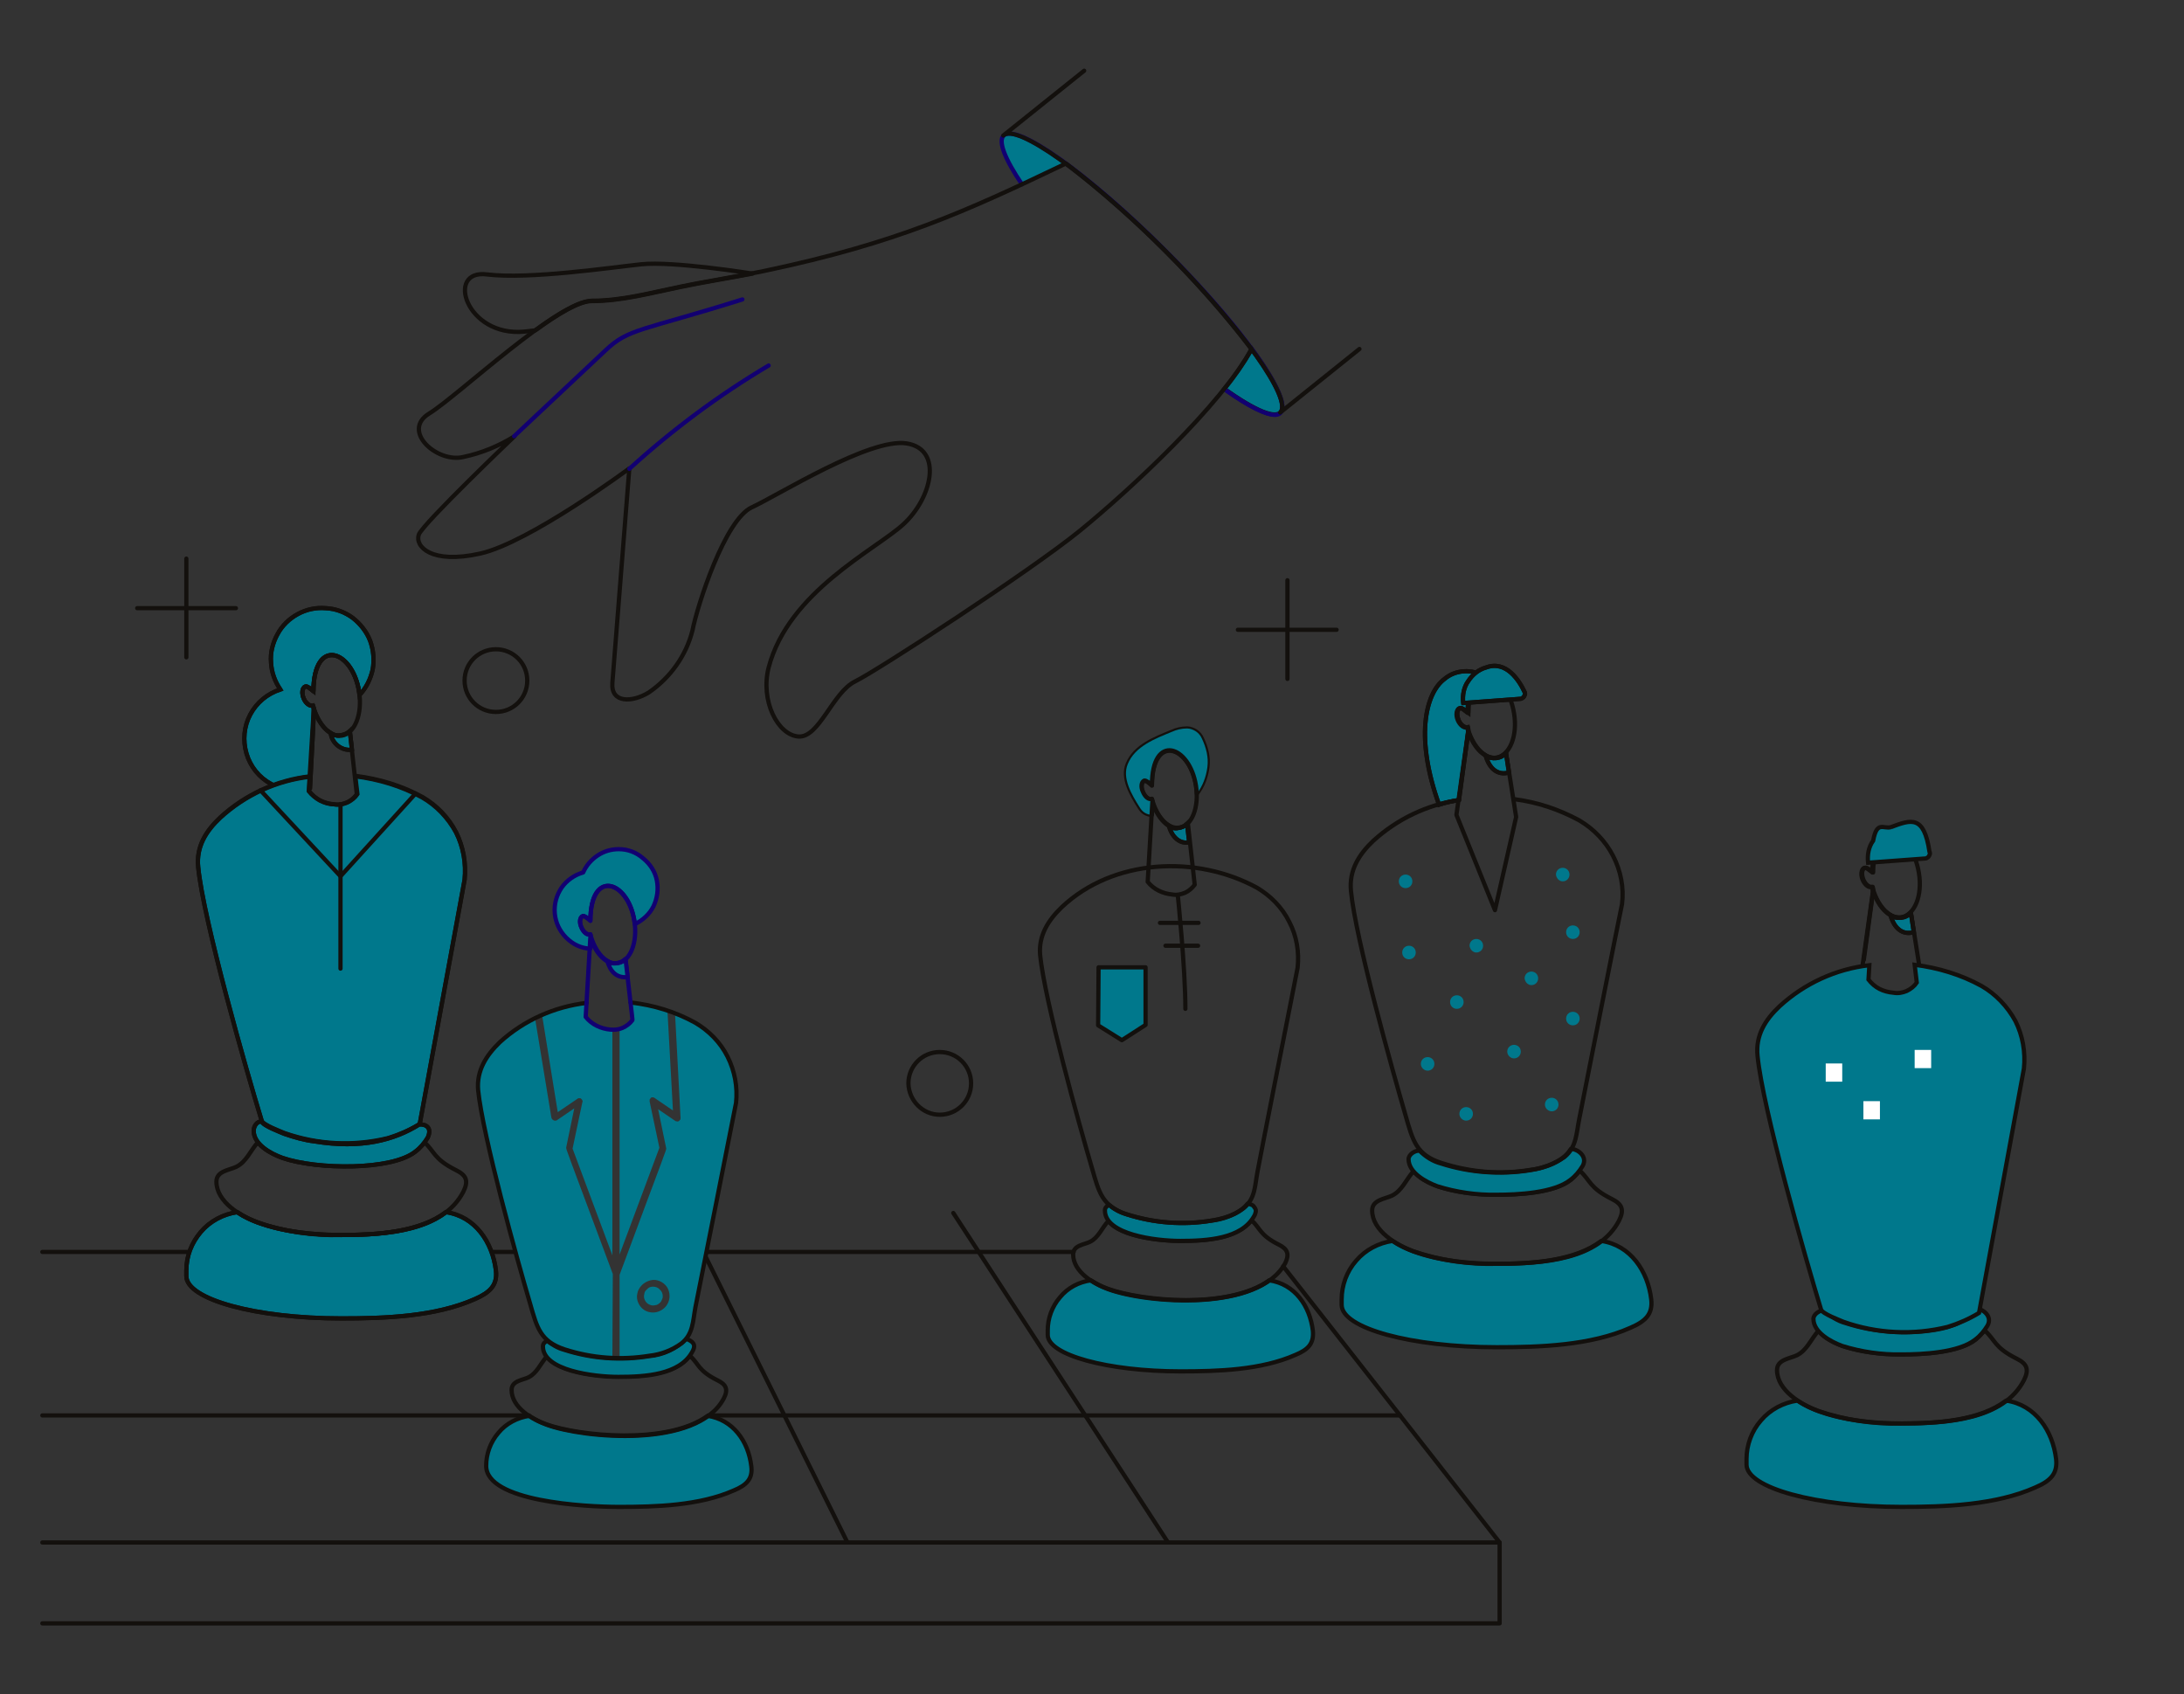 <svg xmlns="http://www.w3.org/2000/svg" xmlns:xlink="http://www.w3.org/1999/xlink" id="Calque_1" x="0px" y="0px" viewBox="0 0 515.7 400" style="enable-background:new 0 0 515.7 400;" xml:space="preserve"><rect x="0" y="0" width="515.7" height="400" fill="#333333" stroke="none"/><style type="text/css">	.st0{fill:none;stroke:#13100D;stroke-linecap:round;stroke-linejoin:round;}	.st1{fill:#00788C;stroke:#13100D;stroke-miterlimit:10;}	.st2{fill:#00788C;}	.st3{fill:none;stroke:#120071;stroke-linecap:round;stroke-linejoin:round;}	.st4{fill:none;}	.st5{fill:#FFFFFF;}</style><g id="hr-human-resources-2--work-hr-human-resources">	<g id="board">		<path id="vector" class="st0" d="M124.9,334.2H10"></path>		<path id="vector_2" class="st0" d="M330.6,334.2H167.3"></path>		<path id="vector_3" class="st0" d="M121.8,295.6H10"></path>		<path id="vector_4" class="st0" d="M253.5,295.6H166"></path>		<path id="vector_5" class="st0" d="M10,364.2h344.1L303,299"></path>		<path id="vector_6" class="st0" d="M10,383.3h344.1v-19.1"></path>		<path id="vector_7" class="st0" d="M275.8,364.2l-50.7-77.8"></path>		<path id="vector_8" class="st0" d="M200.1,364.2l-38.7-78"></path>	</g>	<g id="details">		<g id="group">			<path id="vector_9" class="st0" d="M304,137v23.3"></path>			<path id="vector_10" class="st0" d="M315.6,148.7h-23.3"></path>		</g>		<g id="group_2">			<path id="vector_11" class="st0" d="M44,131.9v23.3"></path>			<path id="vector_12" class="st0" d="M55.7,143.6H32.4"></path>		</g>		<path id="vector_13" class="st0" d="M117.1,168.1c4.1,0,7.4-3.3,7.4-7.4c0-4.1-3.3-7.4-7.4-7.4s-7.4,3.3-7.4,7.4   S113,168.1,117.1,168.1z"></path>		<path id="vector_14" class="st0" d="M221.9,263.2c4.1,0,7.4-3.3,7.4-7.4s-3.3-7.4-7.4-7.4c-4.1,0-7.4,3.3-7.4,7.4   C214.6,259.9,217.9,263.2,221.9,263.2z"></path>	</g>	<g id="pawn_1">		<path id="vector_15" class="st1" d="M73.9,166.6c-0.7,0.2-1.7-0.5-2.2-1.7s-0.4-2.5,0.4-2.8c0.4-0.2,1.4,0.7,1.9,1.1   c0.1-13.2,9.7-9.6,10.9,0.9c1.6-1.7,2.6-3.8,3.1-6c0.4-2.3,0.2-4.6-0.6-6.8c-0.8-2.1-2.3-4-4.1-5.4c-1.9-1.4-4.1-2.2-6.4-2.3   c-2.3-0.2-4.6,0.3-6.6,1.4c-2,1.1-3.7,2.7-4.8,4.8c-1.1,2-1.7,4.3-1.5,6.6c0.1,2.3,0.9,4.5,2.2,6.4c-3.1,1-5.6,3.1-7.1,5.9   s-1.8,6.1-0.9,9.2c0.9,3.1,3,5.7,5.8,7.2s6.1,1.9,9.2,1C74.3,165.2,74.2,167.6,73.9,166.6L73.9,166.6z"></path>		<path id="vector_16" class="st0" d="M73.9,166.6c-0.7,0.2-1.7-0.5-2.2-1.7s-0.4-2.5,0.4-2.8c0.4-0.2,1.4,0.7,1.9,1.1   c0.1-13.2,9.7-9.6,10.9,0.9c1.6-1.7,2.6-3.8,3.1-6c0.4-2.3,0.2-4.6-0.6-6.8c-0.8-2.1-2.3-4-4.1-5.4c-1.9-1.4-4.1-2.2-6.4-2.3   c-2.3-0.2-4.6,0.3-6.6,1.4c-2,1.1-3.7,2.7-4.8,4.8c-1.1,2-1.7,4.3-1.5,6.6c0.1,2.3,0.9,4.5,2.2,6.4c-3.1,1-5.6,3.1-7.1,5.9   s-1.8,6.1-0.9,9.2c0.9,3.1,3,5.7,5.8,7.2s6.1,1.9,9.2,1C74.3,165.2,74.2,167.6,73.9,166.6L73.9,166.6z"></path>		<path id="vector_17" class="st1" d="M99.7,188.3c-4.9-2.7-10.3-4.3-15.8-5l0.5,4.2c-0.6,0.9-1.4,1.5-2.4,2c-1,0.4-2,0.6-3.1,0.4   c-1.2-0.1-2.3-0.4-3.3-0.9s-1.9-1.3-2.6-2.2l0.2-3.4c-7.9,0.9-15.3,4.3-21.2,9.7c-3.4,3.2-5.7,6.9-5.2,11.7   c1.2,12.4,11.4,48.1,15,59.9c0.3,1,4.4,2.5,5.3,2.9c7.9,2.8,16.5,3.2,24.6,1.2c2.6-0.8,5.1-1.9,7.4-3.3l10.6-57.7   c0.4-3.9-0.3-7.8-2-11.2C105.8,193.1,103,190.2,99.7,188.3L99.7,188.3z"></path>		<path id="vector_18" class="st0" d="M73.2,183.3c-7.9,0.9-15.3,4.3-21.2,9.7c-3.4,3.2-5.7,6.9-5.2,11.7   c1.2,12.4,11.4,48.2,15,59.9c0.3,1,4.4,2.5,5.3,2.9c7.9,2.8,16.5,3.2,24.6,1.2c2.6-0.8,5.1-1.9,7.4-3.3l10.6-57.7   c0.4-3.9-0.3-7.8-2-11.2c-1.8-3.5-4.5-6.3-7.9-8.3c-4.9-2.7-10.3-4.3-15.8-5"></path>		<path id="vector_19" class="st0" d="M80.7,173.7c-2.6,0.4-5.3-2.3-6.6-6.4l-1.2,19.5c0.7,0.9,1.6,1.6,2.6,2.2   c1,0.5,2.1,0.9,3.3,0.9c1,0.2,2.1,0,3-0.4c1-0.4,1.8-1.1,2.4-1.9c0.1-0.2,0.1,0.7-1.6-14.9C82.1,173.2,81.4,173.6,80.7,173.7z"></path>		<path id="vector_20" class="st1" d="M78.1,173.1c0.1,1.2,0.8,2.3,1.7,3c0.9,0.7,2.1,1.1,3.3,0.9l-0.5-4.4c-0.6,0.6-1.4,0.9-2.2,1   C79.6,173.8,78.8,173.6,78.1,173.1z"></path>		<path id="vector_21" class="st0" d="M78.1,173.1c0.1,1.2,0.8,2.3,1.7,3c0.9,0.7,2.1,1.1,3.3,0.9l-0.5-4.4c-0.6,0.6-1.4,0.9-2.2,1   C79.6,173.8,78.8,173.6,78.1,173.1z"></path>		<path id="vector_22" class="st0" d="M84.8,163.3c-1.6-9.9-10.7-13-10.8-0.1c-0.4-0.4-1.5-1.3-1.9-1.1c-0.7,0.3-0.9,1.6-0.4,2.8   s1.5,1.9,2.2,1.7c1.2,4.4,4,7.5,6.8,7.1C83.8,173.2,85.6,168.6,84.8,163.3z"></path>		<path id="vector_23" class="st0" d="M80.4,189.9v38.8"></path>		<path id="vector_24" class="st0" d="M61.5,186.6l18.9,20.3l17.7-19.5"></path>		<path id="vector_25" class="st1" d="M117.1,300c-0.8-6.7-4.9-12.8-11.8-13.8c-6.2,4.7-16,5.4-24.7,5.4c-7.8,0-18.2-1.1-24.6-5.4   c-3.3,0.5-6.4,2.1-8.6,4.7S44,296.6,44,300v1.3c0,5.5,16.4,10,36.6,10c10.2,0,22.2-0.4,31.6-4.6   C115.6,305.2,117.5,303.5,117.1,300L117.1,300z"></path>		<path id="vector_26" class="st0" d="M117.1,300c-0.8-6.7-4.9-12.8-11.8-13.8c-6.2,4.7-16,5.4-24.7,5.4c-7.8,0-18.2-1.1-24.6-5.4   c-3.3,0.5-6.4,2.1-8.6,4.7S44,296.6,44,300v1.3c0,5.5,16.4,10,36.6,10c10.2,0,22.2-0.4,31.6-4.6   C115.6,305.2,117.5,303.5,117.1,300L117.1,300z"></path>		<path id="vector_27" class="st0" d="M107.7,276.3c-5.4-2.7-5-4.4-7.6-6.7c-0.6,0.8-1.3,1.5-2.1,2.2c-3.9,3.1-12.5,3.5-17.4,3.5   c-6,0-16-1-19.7-5.6c-1.8,2-2.7,4.6-5.1,5.8c-1.7,0.8-4.7,1-4.7,3.5c0,4.8,5.8,8.2,9.6,9.6c6.4,2.2,13.1,3.2,19.9,3   c11,0,24-1,28.8-10.2C110.7,278.8,110.1,277.5,107.7,276.3z"></path>		<path id="vector_28" class="st1" d="M99,265.5c-5.9,3.7-13.7,5.8-24.7,4c-2.5-0.3-4.9-1-7.2-1.8c-0.9-0.4-5-1.9-5.3-2.9   c-1.1-0.1-1.9,1.1-1.9,2.2c0,3.2,4,5.4,6.8,6.4c8.1,2.8,25.8,3,31.4-1.5c1.2-0.9,2.1-2,2.9-3.3C102.1,266.2,100.5,265.4,99,265.5z   "></path>		<path id="vector_29" class="st0" d="M99,265.5c-5.9,3.7-13.7,5.8-24.7,4c-2.5-0.3-4.9-1-7.2-1.8c-0.9-0.4-5-1.9-5.3-2.9   c-1.1-0.1-1.9,1.1-1.9,2.2c0,3.2,4,5.4,6.8,6.4c8.1,2.8,25.8,3,31.4-1.5c1.2-0.9,2.1-2,2.9-3.3C102.1,266.2,100.5,265.4,99,265.5z   "></path>	</g>	<g id="pawn_2">		<path id="vector_30" class="st2" d="M177.4,346.2c-0.7-6-4.4-11-10.3-11.9c-9.7,7-30.6,4.7-38.1,2c-1.4-0.5-2.8-1.2-4-2   c-2.8,0.4-5.5,1.8-7.3,4c-1.9,2.2-2.9,5-2.9,7.8c0,8.4,23.1,9.7,31.4,9.7c8.7,0,19-0.3,27.1-3.9   C176.2,350.7,177.8,349.2,177.4,346.2z"></path>		<path id="vector_31" class="st0" d="M177.4,346.2c-0.7-6-4.4-11-10.3-11.9c-9.7,7-30.6,4.7-38.1,2c-1.4-0.5-2.8-1.2-4-2   c-2.8,0.4-5.5,1.8-7.3,4c-1.9,2.2-2.9,5-2.9,7.8c0,8.4,23.1,9.7,31.4,9.7c8.7,0,19-0.3,27.1-3.9   C176.2,350.7,177.8,349.2,177.4,346.2z"></path>		<path id="vector_32" class="st0" d="M169.4,325.9c-4.6-2.3-4.3-3.8-6.5-5.8c-3.4,4.4-10.8,4.9-16.8,4.9c-4.9,0-14.1-1-17-4.7   c-1.5,1.7-2.3,3.9-4.3,4.9c-1.4,0.7-4,0.8-4,3c0,4.1,4.9,7,8.3,8.2c8.6,3.2,35.5,5.7,41.8-6.2C172,328.1,171.5,326.9,169.4,325.9   L169.4,325.9z"></path>		<path id="vector_33" class="st2" d="M162.5,316.3c-0.2-0.1-0.4-0.1-0.6-0.1c-2.3,2.3-5.3,3.7-8.6,4c-6.7,1.1-13.6,0.6-20.1-1.5   c-1.5-0.4-2.8-1.2-4-2.1c-0.3,0.1-0.5,0.3-0.7,0.5s-0.3,0.5-0.3,0.8c0,5.7,12,7.2,17.8,7.2c6.4,0,14.4-0.5,17.4-5.8   C164.3,317.8,164,317,162.5,316.3L162.5,316.3z"></path>		<path id="vector_34" class="st0" d="M162.5,316.3c-0.2-0.1-0.4-0.1-0.6-0.1c-2.3,2.3-5.3,3.7-8.6,4c-6.7,1.1-13.6,0.6-20.1-1.5   c-1.5-0.4-2.8-1.2-4-2.1c-0.3,0.1-0.5,0.3-0.7,0.5s-0.3,0.5-0.3,0.8c0,5.7,12,7.2,17.8,7.2c6.4,0,14.4-0.5,17.4-5.8   C164.3,317.8,164,317,162.5,316.3L162.5,316.3z"></path>		<path id="vector_35" class="st2" d="M146.1,200.5c-1.8,0-3.5,0.5-5,1.5s-2.7,2.4-3.4,4c-2.1,0.6-3.9,1.9-5.1,3.6   c-1.2,1.8-1.8,3.9-1.6,6.1c0.2,2.1,1.1,4.1,2.7,5.7s3.5,2.5,5.7,2.6c0.2-3.3,0.2-2.5,0-3.4c-0.7,0.2-1.6-0.5-2.1-1.6   c-0.5-1.2-0.4-2.4,0.3-2.7c0.4-0.2,1.4,0.7,1.8,1.1c0.1-12.7,9.4-9.3,10.5,0.8c1.9-0.9,3.5-2.4,4.4-4.2c0.9-1.9,1.2-4,0.8-6.1   s-1.6-3.9-3.2-5.2C150.2,201.2,148.2,200.5,146.1,200.5L146.1,200.5z"></path>		<path id="vector_36" class="st3" d="M146.1,200.5c-1.8,0-3.5,0.5-5,1.5s-2.7,2.4-3.4,4c-2.1,0.6-3.9,1.9-5.1,3.6   c-1.2,1.8-1.8,3.9-1.6,6.1c0.2,2.1,1.1,4.1,2.7,5.7s3.5,2.5,5.7,2.6c0.2-3.3,0.2-2.5,0-3.4c-0.7,0.2-1.6-0.5-2.1-1.6   c-0.5-1.2-0.4-2.4,0.3-2.7c0.4-0.2,1.4,0.7,1.8,1.1c0.1-12.7,9.4-9.3,10.5,0.8c1.9-0.9,3.5-2.4,4.4-4.2c0.9-1.9,1.2-4,0.8-6.1   s-1.6-3.9-3.2-5.2C150.2,201.2,148.2,200.5,146.1,200.5L146.1,200.5z"></path>		<path id="vector_37" class="st2" d="M128,239.7l3.7,22.9l4.7-3.2c0.1-0.1,0.3-0.1,0.4-0.1c0.2,0,0.3,0,0.4,0.1   c0.1,0.1,0.2,0.2,0.3,0.4c0.1,0.1,0.1,0.3,0,0.5l-2.3,10.9l9.4,25.2v-53c-1.2-0.1-2.4-0.4-3.5-0.9s-2.1-1.3-2.9-2.2l0.2-3.3   C134.9,237.3,131.4,238.2,128,239.7L128,239.7z"></path>		<path id="vector_38" class="st2" d="M144.7,300.8c-11.1-29.8-11.1-29.5-11-29.9l1.9-9.2l-4.1,2.8c-0.1,0.1-0.2,0.1-0.4,0.1   c-0.1,0-0.3,0-0.4-0.1c-0.1-0.1-0.2-0.1-0.3-0.2s-0.1-0.2-0.2-0.4l-3.9-23.7c-3.1,1.5-5.9,3.4-8.4,5.8c-3.2,3.1-5.5,6.7-5.1,11.3   c1.1,10.8,9.2,40,12.3,50.5c0.8,2.7,1.6,6.1,3.6,8.1c3.2,3.2,11.5,4.5,15.9,4.6L144.7,300.8L144.7,300.8z"></path>		<path id="vector_39" class="st2" d="M146.3,243v53.2l9.4-25.2l-2.3-10.9c0-0.2,0-0.3,0-0.5c0.1-0.1,0.2-0.3,0.3-0.4   s0.3-0.1,0.4-0.1c0.2,0,0.3,0,0.4,0.1l4.4,3l-1.3-23.6c-2.9-1-5.8-1.6-8.8-2l0.5,4.1C148.6,241.9,147.5,242.7,146.3,243z"></path>		<path id="vector_40" class="st2" d="M154.2,303.8c-0.4,0-0.9,0.1-1.2,0.4s-0.7,0.6-0.8,1s-0.2,0.9-0.1,1.3   c0.1,0.4,0.3,0.8,0.6,1.1c0.3,0.3,0.7,0.5,1.1,0.6s0.9,0,1.3-0.1c0.4-0.2,0.8-0.5,1-0.8c0.2-0.4,0.4-0.8,0.4-1.2   c0-0.6-0.2-1.2-0.7-1.6C155.4,304,154.8,303.8,154.2,303.8L154.2,303.8z"></path>		<path id="vector_41" class="st2" d="M164.2,241.6c-1.6-0.9-3.2-1.6-4.8-2.2l1.3,24.6c0,0.1,0,0.3-0.1,0.4s-0.2,0.2-0.3,0.3   c-0.1,0.1-0.3,0.1-0.4,0.1c-0.1,0-0.3-0.1-0.4-0.1l-4.1-2.8l1.9,9.2c0.1,0.4,0.1,0-11,29.9v19.9c4.5,0,11.1-0.6,14.6-3.4   c2.8-2.2,2.7-5.3,3.3-8.5c0.6-2.9,9.3-46.7,9.6-48.3c0.4-3.7-0.2-7.5-2-10.9C170.1,246.2,167.5,243.4,164.2,241.6L164.2,241.6z    M154.2,309.9c-0.8,0-1.5-0.2-2.1-0.6s-1.1-1-1.4-1.7c-0.3-0.7-0.4-1.5-0.2-2.2c0.1-0.7,0.5-1.4,1.1-2c0.5-0.5,1.2-0.9,2-1.1   s1.5-0.1,2.2,0.2c0.7,0.3,1.3,0.8,1.7,1.4s0.6,1.4,0.6,2.1c0,1-0.4,2-1.1,2.7C156.2,309.5,155.2,309.9,154.2,309.9L154.2,309.9z"></path>		<path id="vector_42" class="st0" d="M138.5,236.8c-7.6,0.9-14.8,4.1-20.5,9.3c-3.2,3.1-5.5,6.7-5.1,11.3   c1.1,10.8,9.2,40,12.3,50.5c1.6,5.6,2.4,8.8,8.1,10.7c6.5,2.1,13.3,2.6,20.1,1.5c2.7-0.3,5.3-1.3,7.5-2.9c2.8-2.2,2.7-5.3,3.3-8.5   c0.6-2.9,9.3-46.7,9.6-48.3c0.4-3.7-0.3-7.5-2-10.9s-4.4-6.1-7.6-8c-4.7-2.6-9.9-4.2-15.3-4.8"></path>		<path id="vector_43" class="st3" d="M145.8,227.5c-2.5,0.4-5.2-2.3-6.4-6.2l-1.1,18.8c0.7,0.9,1.6,1.6,2.6,2.1s2.1,0.8,3.2,0.9   c1,0.1,2,0,2.9-0.4s1.7-1,2.3-1.8c0.1-0.2,0.1,0.6-1.6-14.4C147.2,227,146.6,227.3,145.8,227.5L145.8,227.5z"></path>		<path id="vector_44" class="st2" d="M143.4,226.9c0.7,2.5,2.2,4.1,4.8,3.8l-0.5-4.3c-0.6,0.6-1.3,0.9-2.1,1   C144.8,227.6,144,227.4,143.4,226.9L143.4,226.9z"></path>		<path id="vector_45" class="st3" d="M143.4,226.9c0.7,2.5,2.2,4.1,4.8,3.8l-0.5-4.3c-0.6,0.6-1.3,0.9-2.1,1   C144.8,227.6,144,227.4,143.4,226.9L143.4,226.9z"></path>		<path id="vector_46" class="st3" d="M149.8,217.5c-1.5-9.5-10.4-12.6-10.4-0.1c-0.4-0.4-1.4-1.2-1.8-1.1c-0.7,0.3-0.9,1.5-0.3,2.7   c0.5,1.2,1.4,1.9,2.1,1.6c1.1,4.3,3.9,7.3,6.5,6.8C148.8,227,150.6,222.5,149.8,217.5z"></path>	</g>	<g id="pawn_4">		<path id="vector_47" class="st1" d="M344.5,188.9c2.5-18.4,2.3-16.2,2.1-17.2c-0.7,0.2-1.7-0.5-2.2-1.7c-0.5-1.3-0.4-2.5,0.4-2.8   c0.4-0.2,1.4,0.7,1.9,1.1c0-4.1,1.2-8.2,3.8-8.6c-1.5-0.9-3.1-1.3-4.8-1.2c-1.7,0.1-3.3,0.7-4.6,1.8c-4.7,3.5-6.9,14.2-1.3,29.7   C341.2,189.5,342.8,189.2,344.5,188.9L344.5,188.9z"></path>		<path id="vector_48" class="st0" d="M344.5,188.9c2.5-18.4,2.3-16.2,2.1-17.2c-0.7,0.2-1.7-0.5-2.2-1.7c-0.5-1.3-0.4-2.5,0.4-2.8   c0.4-0.2,1.4,0.7,1.9,1.1c0-4.1,1.2-8.2,3.8-8.6c-1.5-0.9-3.1-1.3-4.8-1.2c-1.7,0.1-3.3,0.7-4.6,1.8c-4.7,3.5-6.9,14.2-1.3,29.7   C341.2,189.5,342.8,189.2,344.5,188.9L344.5,188.9z"></path>		<path id="vector_49" class="st2" d="M389.9,306.8c-0.8-6.7-4.9-12.8-11.8-13.8c-6.2,4.7-16,5.4-24.7,5.4c-7.8,0-18.2-1.1-24.6-5.4   c-3.3,0.5-6.4,2.1-8.6,4.7c-2.2,2.5-3.4,5.8-3.4,9.1v1.3c0,5.5,16.4,10,36.6,10c10.2,0,22.2-0.4,31.6-4.6   C388.5,312,390.3,310.3,389.9,306.8L389.9,306.8z"></path>		<path id="vector_50" class="st0" d="M389.9,306.8c-0.8-6.7-4.9-12.8-11.8-13.8c-6.2,4.7-16,5.4-24.7,5.4c-7.8,0-18.2-1.1-24.6-5.4   c-3.3,0.5-6.4,2.1-8.6,4.7c-2.2,2.5-3.4,5.8-3.4,9.1v1.3c0,5.5,16.4,10,36.6,10c10.2,0,22.2-0.4,31.6-4.6   C388.5,312,390.3,310.3,389.9,306.8L389.9,306.8z"></path>		<path id="vector_51" class="st0" d="M380.6,283.1c-5.4-2.7-5-4.4-7.6-6.7c-0.6,0.8-1.3,1.5-2.1,2.2c-3.9,3.1-12.5,3.5-17.4,3.5   c-6,0-16-1-19.7-5.6c-1.8,2-2.7,4.6-5.1,5.8c-1.7,0.8-4.7,1-4.7,3.5c0,4.8,5.8,8.2,9.6,9.6c6.4,2.2,13.1,3.2,19.9,3   c11,0,24-1,28.8-10.2C383.6,285.6,383,284.3,380.6,283.1z"></path>		<path id="vector_52" class="st2" d="M370.9,271.3c-1.9,3.1-6,4.4-9.6,5c-7,1.1-14.3,0.6-21.1-1.6c-1.9-0.5-3.6-1.6-5-3   c-1.1-0.1-2.6,0.9-2.6,2c0,3.2,4.1,5.4,6.8,6.4c4.5,1.4,9.3,2.1,14,2c4.9,0,13.5-0.4,17.4-3.5c1.2-0.9,2.1-2,2.9-3.3   C375,273,372.4,271.2,370.9,271.3L370.9,271.3z"></path>		<path id="vector_53" class="st0" d="M370.9,271.3c-1.9,3.1-6,4.4-9.6,5c-7,1.1-14.3,0.6-21.1-1.6c-1.9-0.5-3.6-1.6-5-3   c-1.1-0.1-2.6,0.9-2.6,2c0,3.2,4.1,5.4,6.8,6.4c4.5,1.4,9.3,2.1,14,2c4.9,0,13.5-0.4,17.4-3.5c1.2-0.9,2.1-2,2.9-3.3   C375,273,372.4,271.2,370.9,271.3L370.9,271.3z"></path>		<path id="vector_54" class="st0" d="M344.5,188.9c-7.5,1.1-14.6,4.5-20.2,9.6c-3.4,3.2-5.8,7-5.3,11.9c1.1,11.3,9.7,42,12.9,53   c1.7,5.9,2.5,9.3,8.5,11.2c6.8,2.2,14,2.8,21.1,1.6c2.8-0.3,5.5-1.4,7.9-3c2.9-2.4,2.8-5.6,3.5-9c0.6-3.1,9.7-49,10.1-50.7   c0.5-3.9-0.3-7.9-2.1-11.4c-1.8-3.5-4.6-6.4-8-8.4c-4.8-2.6-9.9-4.3-15.3-5"></path>		<path id="vector_55" class="st0" d="M355.6,177.7c-0.6,0.6-1.3,1.1-2.2,1.2c-2.7,0.4-5.4-2.4-6.7-6.5l-2.8,20l9.1,22.5l5-22   L355.6,177.7L355.6,177.7z"></path>		<path id="vector_56" class="st1" d="M350.8,178.4c0.8,2.9,2.7,4.8,5.5,4l-0.7-4.6c-0.6,0.7-1.4,1.1-2.3,1.2   C352.4,179.1,351.5,178.9,350.8,178.4L350.8,178.4z"></path>		<path id="vector_57" class="st0" d="M350.8,178.4c0.8,2.9,2.7,4.8,5.5,4l-0.7-4.6c-0.6,0.7-1.4,1.1-2.3,1.2   C352.4,179.1,351.5,178.9,350.8,178.4L350.8,178.4z"></path>		<path id="vector_58" class="st0" d="M357.5,168.4c-1.6-10-10.9-13.2-11-0.1c-0.5-0.4-1.5-1.3-1.9-1.1c-0.7,0.3-0.9,1.6-0.4,2.8   s1.5,2,2.2,1.7c1.2,4.5,4,7.6,6.9,7.2C356.5,178.4,358.4,173.7,357.5,168.4L357.5,168.4z"></path>		<path id="vector_59" class="st1" d="M345.5,166l13.5-1c0.2,0,0.4-0.1,0.5-0.2c0.2-0.1,0.3-0.2,0.4-0.4s0.1-0.3,0.2-0.5   c0-0.2,0-0.4-0.1-0.5c-1.2-2.6-4.3-7.6-9.1-5.8c-1.8,0.5-3.2,1.7-4.2,3.2C345.6,162.3,345.3,164.2,345.5,166z"></path>		<path id="vector_60" class="st0" d="M345.5,166l13.5-1c0.2,0,0.4-0.1,0.5-0.2c0.2-0.1,0.3-0.2,0.4-0.4s0.1-0.3,0.2-0.5   c0-0.2,0-0.4-0.1-0.5c-1.2-2.6-4.3-7.6-9.1-5.8c-1.8,0.5-3.2,1.7-4.2,3.2C345.6,162.3,345.3,164.2,345.5,166z"></path>		<path id="vector_61" class="st2" d="M331.9,209.7c0.9,0,1.6-0.7,1.6-1.6c0-0.9-0.7-1.6-1.6-1.6s-1.6,0.7-1.6,1.6   S331,209.7,331.9,209.7z"></path>		<path id="vector_62" class="st2" d="M344,238.2c0.9,0,1.6-0.7,1.6-1.6c0-0.9-0.7-1.6-1.6-1.6s-1.6,0.7-1.6,1.6   S343.1,238.2,344,238.2z"></path>		<path id="vector_63" class="st2" d="M348.6,224.9c0.9,0,1.6-0.7,1.6-1.6c0-0.9-0.7-1.6-1.6-1.6s-1.6,0.7-1.6,1.6   C347.1,224.2,347.8,224.9,348.6,224.9z"></path>		<path id="vector_64" class="st2" d="M361.6,232.6c0.9,0,1.6-0.7,1.6-1.6c0-0.9-0.7-1.6-1.6-1.6s-1.6,0.7-1.6,1.6   C360.1,231.9,360.8,232.6,361.6,232.6z"></path>		<path id="vector_65" class="st2" d="M371.4,221.7c0.9,0,1.6-0.7,1.6-1.6c0-0.9-0.7-1.6-1.6-1.6s-1.6,0.7-1.6,1.6   S370.5,221.7,371.4,221.7z"></path>		<path id="vector_66" class="st2" d="M337.1,252.8c0.9,0,1.6-0.7,1.6-1.6c0-0.9-0.7-1.6-1.6-1.6s-1.6,0.7-1.6,1.6   C335.5,252,336.2,252.8,337.1,252.8z"></path>		<path id="vector_67" class="st2" d="M346.2,264.6c0.9,0,1.6-0.7,1.6-1.6s-0.7-1.6-1.6-1.6s-1.6,0.7-1.6,1.6   S345.4,264.6,346.2,264.6z"></path>		<path id="vector_68" class="st2" d="M357.5,249.9c0.9,0,1.6-0.7,1.6-1.6c0-0.9-0.7-1.6-1.6-1.6s-1.6,0.7-1.6,1.6   C355.9,249.1,356.6,249.9,357.5,249.9z"></path>		<path id="vector_69" class="st2" d="M366.4,262.4c0.9,0,1.6-0.7,1.6-1.6s-0.7-1.6-1.6-1.6s-1.6,0.7-1.6,1.6   S365.6,262.4,366.4,262.4z"></path>		<path id="vector_70" class="st2" d="M371.4,242.1c0.9,0,1.6-0.7,1.6-1.6c0-0.9-0.7-1.6-1.6-1.6s-1.6,0.7-1.6,1.6   C369.8,241.4,370.5,242.1,371.4,242.1z"></path>		<path id="vector_71" class="st2" d="M332.7,226.5c0.9,0,1.6-0.7,1.6-1.6c0-0.9-0.7-1.6-1.6-1.6s-1.6,0.7-1.6,1.6   S331.8,226.5,332.7,226.5z"></path>		<path id="vector_72" class="st2" d="M369,208.1c0.9,0,1.6-0.7,1.6-1.6c0-0.9-0.7-1.6-1.6-1.6s-1.6,0.7-1.6,1.6   C367.5,207.4,368.2,208.1,369,208.1z"></path>	</g>	<g id="pawn_3">		<path id="vector_73" class="st0" d="M283.8,174.4c-0.3-0.7-0.8-1.3-1.4-1.7s-1.4-0.7-2.1-0.7c-1.3,0-2.5,0.3-3.6,0.8   c-3.9,1.6-8.7,3.4-10.4,7.6c-1.4,3.3,0.9,7.2,2.8,10.2c0.3,0.5,0.7,1,1.2,1.3s1.1,0.5,1.7,0.5c0.2-3.7,0.2-2.8,0-3.7   c-0.7,0.2-1.6-0.5-2.1-1.6c-0.5-1.2-0.4-2.4,0.3-2.7c0.4-0.2,1.4,0.7,1.8,1.1c0.1-13.3,10.1-8.9,10.6,1.9c1.4-1.8,2.2-4,2.5-6.3   S284.8,176.5,283.8,174.4L283.8,174.4z"></path>		<path id="vector_74" class="st2" d="M283.8,174.4c-0.3-0.7-0.8-1.3-1.4-1.7s-1.4-0.7-2.1-0.7c-1.3,0-2.5,0.3-3.6,0.8   c-3.9,1.6-8.7,3.4-10.4,7.6c-1.4,3.3,0.9,7.2,2.8,10.2c0.3,0.5,0.7,1,1.2,1.3s1.1,0.5,1.7,0.5c0.2-3.7,0.2-2.8,0-3.7   c-0.7,0.2-1.6-0.5-2.1-1.6c-0.5-1.2-0.4-2.4,0.3-2.7c0.4-0.2,1.4,0.7,1.8,1.1c0.1-13.3,10.1-8.9,10.6,1.9c1.4-1.8,2.2-4,2.5-6.3   S284.8,176.5,283.8,174.4L283.8,174.4z"></path>		<path id="vector_75" class="st2" d="M310,314.2c-0.7-5.8-4.2-11-10.3-11.9c-9.6,6.9-30.1,4.9-38.1,2c-1.4-0.5-2.8-1.2-4-2   c-2.9,0.4-5.5,1.8-7.3,4c-1.9,2.2-2.9,5-2.9,7.8v1.1c0,4.7,14.1,8.6,31.4,8.6c8.7,0,19-0.3,27.1-3.9   C308.8,318.7,310.3,317.3,310,314.2L310,314.2z"></path>		<path id="vector_76" class="st0" d="M310,314.2c-0.7-5.8-4.2-11-10.3-11.9c-9.6,6.9-30.1,4.9-38.1,2c-1.4-0.5-2.8-1.2-4-2   c-2.9,0.4-5.5,1.8-7.3,4c-1.9,2.2-2.9,5-2.9,7.8v1.1c0,4.7,14.1,8.6,31.4,8.6c8.7,0,19-0.3,27.1-3.9   C308.8,318.7,310.3,317.3,310,314.2L310,314.2z"></path>		<path id="vector_77" class="st0" d="M302,293.9c-4.6-2.3-4.3-3.8-6.5-5.8c-3.4,4.4-10.8,4.9-16.8,4.9c-4.9,0-14.1-1-17-4.7   c-1.5,1.6-2.3,3.9-4.3,4.9c-1.4,0.7-4,0.8-4,3c0,4.1,4.9,7,8.3,8.2c9.2,3.4,35.6,5.4,41.8-6.2C304.5,296.1,304,294.9,302,293.9   L302,293.9z"></path>		<path id="vector_78" class="st2" d="M294.6,284.2c-1.4,1.8-3.8,3.2-8.5,4c-6.7,1.1-13.6,0.6-20.1-1.5c-1.5-0.4-2.9-1.2-4.1-2.2   c-0.3,0.1-0.5,0.3-0.7,0.5s-0.3,0.5-0.3,0.8c0,5.7,12,7.2,17.8,7.2c6.4,0,14.4-0.5,17.4-5.8c0.2-0.3,0.3-0.6,0.4-1s0-0.7-0.2-1   s-0.4-0.6-0.7-0.7S294.9,284.2,294.6,284.2L294.6,284.2z"></path>		<path id="vector_79" class="st0" d="M294.6,284.2c-1.4,1.8-3.8,3.2-8.5,4c-6.7,1.1-13.6,0.6-20.1-1.5c-1.5-0.4-2.9-1.2-4.1-2.2   c-0.3,0.1-0.5,0.3-0.7,0.5s-0.3,0.5-0.3,0.8c0,5.7,12,7.2,17.8,7.2c6.4,0,14.4-0.5,17.4-5.8c0.2-0.3,0.3-0.6,0.4-1s0-0.7-0.2-1   s-0.4-0.6-0.7-0.7S294.9,284.2,294.6,284.2L294.6,284.2z"></path>		<path id="vector_80" class="st0" d="M306.4,228.5c0.4-3.7-0.2-7.5-2-10.9c-1.7-3.4-4.4-6.1-7.6-8c-14.3-7.8-33.9-6.9-46.1,4.6   c-3.2,3.1-5.5,6.7-5.1,11.3c1.1,10.8,9.2,40,12.3,50.5c1.6,5.6,2.4,8.8,8.1,10.7c6.5,2.1,13.4,2.6,20.1,1.5   c2.7-0.3,5.3-1.3,7.5-2.9c2.8-2.2,2.7-5.3,3.3-8.5C297.4,273.9,306.1,230.1,306.4,228.5L306.4,228.5z"></path>		<path id="vector_81" class="st4" d="M278.5,195.6c-2.5,0.4-5.1-2.3-6.4-6.2l-1.1,18.8c0.7,0.9,1.6,1.6,2.6,2.1s2.1,0.8,3.2,0.9   c1,0.2,2,0,3-0.4c0.9-0.4,1.7-1.1,2.3-1.9l-1.6-14.4C279.8,195.1,279.2,195.4,278.5,195.6L278.5,195.6z"></path>		<path id="vector_82" class="st0" d="M278.5,195.6c-2.5,0.4-5.1-2.3-6.4-6.2l-1.1,18.8c0.7,0.9,1.6,1.6,2.6,2.1s2.1,0.8,3.2,0.9   c1,0.2,2,0,3-0.4c0.9-0.4,1.7-1.1,2.3-1.9l-1.6-14.4C279.8,195.1,279.2,195.4,278.5,195.6L278.5,195.6z"></path>		<path id="vector_83" class="st1" d="M276,195c1.2,4.2,4.1,4.1,4.8,3.9l-0.5-4.4c-0.6,0.6-1.3,0.9-2.1,1   C277.5,195.7,276.7,195.5,276,195L276,195z"></path>		<path id="vector_84" class="st0" d="M276,195c1.2,4.2,4.1,4.1,4.8,3.9l-0.5-4.4c-0.6,0.6-1.3,0.9-2.1,1   C277.5,195.7,276.7,195.5,276,195L276,195z"></path>		<path id="vector_85" class="st4" d="M282.4,185.5c-1.5-9.5-10.4-12.6-10.4-0.1c-0.4-0.4-1.4-1.2-1.8-1.1c-0.7,0.3-0.9,1.5-0.3,2.7   c0.5,1.2,1.4,1.9,2.1,1.6c1.1,4.3,3.9,7.3,6.5,6.8C281.4,195.1,283.2,190.6,282.4,185.5L282.4,185.5z"></path>		<path id="vector_86" class="st0" d="M282.4,185.5c-1.5-9.5-10.4-12.6-10.4-0.1c-0.4-0.4-1.4-1.2-1.8-1.1c-0.7,0.3-0.9,1.5-0.3,2.7   c0.5,1.2,1.4,1.9,2.1,1.6c1.1,4.3,3.9,7.3,6.5,6.8C281.4,195.1,283.2,190.6,282.4,185.5L282.4,185.5z"></path>		<path id="vector_87" class="st0" d="M278.1,211.3c0,0,1.8,17.2,1.8,26.9"></path>		<path id="vector_88" class="st0" d="M273.9,217.9h9.1"></path>		<path id="vector_89" class="st0" d="M275.2,223.3h7.7"></path>		<path id="vector_90" class="st2" d="M259.4,228.4h11.1V242l-5.6,3.6l-5.6-3.5L259.4,228.4L259.4,228.4z"></path>		<path id="vector_91" class="st0" d="M259.4,228.4h11.1V242l-5.6,3.6l-5.6-3.5L259.4,228.4L259.4,228.4z"></path>	</g>	<g id="hand">		<path id="vector_92" class="st0" d="M123.8,78.3l2.6-0.3c5.5-4,10.4-6.9,13.3-6.9c7.1,0,13.9-1.9,20.8-3.3   c5.7-1.2,11.5-2.1,17.2-3.2c0,0-18.8-3-26.3-2.2S125,66,115,64.8C105.1,63.5,110,79.6,123.8,78.3z"></path>		<path id="vector_93" class="st1" d="M295.6,82.4c-1.9,3.3-4.1,6.5-6.5,9.4C304.3,102.7,307.4,98.5,295.6,82.4z"></path>		<path id="vector_94" class="st2" d="M251.7,38.6c-14.4-10.5-20.1-9.5-10.4,4.9C244.6,42,248,40.3,251.7,38.6z"></path>		<path id="vector_95" class="st3" d="M241.3,43.5c-4-5.9-5.7-10.2-4.3-11.5c3-3,20.1,9.1,38.2,27.2c28.7,28.7,37.8,49.6,13.9,32.7"></path>		<path id="vector_96" class="st0" d="M251.7,38.6c-24,11.5-40.1,18.8-70.9,25.3c-6.7,1.4-13.5,2.4-20.2,3.8   c-6.9,1.4-13.7,3.3-20.8,3.3c-8,0-31.6,22.4-38.4,26.6c-6.8,4.1,1.8,11.8,8,10.3c4.3-0.9,8.4-2.6,12.1-4.9   c0,0-21.5,20.5-22.6,23.2c-1,2.8,2.9,7.1,14.5,4.5s35.2-20.1,35.2-20.1l-4,50.6c-0.4,4.9,4.7,4.7,8.6,2.3   c5.1-3.5,8.8-8.7,10.3-14.6c1.2-6.1,7.7-26.2,14-29.1s27.9-16.5,36.6-15.1c8.7,1.4,5.9,13-0.8,19.1s-27.1,15.9-31.8,33.8   c-2,7.8,2.1,15.9,7,16.3s8.1-10.4,13.4-13c5.3-2.6,41.3-26,53.1-35.6c11.8-9.6,33.5-29.8,40.5-42.9   C282.9,66,268.1,51.3,251.7,38.6z"></path>		<path id="vector_97" class="st3" d="M148.6,110.7c10.1-9.2,21.1-17.4,32.9-24.4"></path>		<path id="vector_98" class="st3" d="M121.4,103L143,82.7c5.5-5.2,8.4-4.5,32.3-12"></path>		<path id="vector_99" class="st0" d="M256,16.7L236.9,32c3-3,20.1,9.1,38.2,27.2s30.2,35.2,27.2,38.2l18.7-15"></path>	</g></g><path id="vector_5_00000089547003612732039360000011257588556461453454_" class="st0" d="M398.6,336.7"></path><path id="vector_5_00000046315116200720034790000011413763454022834840_" class="st0" d="M449.7,401.9"></path><path id="vector_48_00000039109752086929738710000000179957982873720453_" class="st0" d="M440.1,226.6L440.1,226.6 c2.5-18.4,2.3-16.2,2.1-17.2c-0.7,0.2-1.7-0.5-2.2-1.7c-0.5-1.3-0.4-2.5,0.4-2.8c0.4-0.2,1.4,0.7,1.9,1.1c0-4.1,1.2-8.2,3.8-8.6"></path><path id="vector_49_00000119803557935136956280000003125683976869200287_" class="st2" d="M485.5,344.5c-0.8-6.7-4.9-12.8-11.8-13.8 c-6.2,4.7-16,5.4-24.7,5.4c-7.8,0-18.2-1.1-24.6-5.4c-3.3,0.5-6.4,2.1-8.6,4.7c-2.2,2.5-3.4,5.8-3.4,9.1v1.3c0,5.5,16.4,10,36.6,10 c10.2,0,22.2-0.4,31.6-4.6C484.1,349.7,485.9,348,485.5,344.5L485.5,344.5z"></path><path id="vector_50_00000074423795547657943750000006218031649122737314_" class="st0" d="M485.5,344.5c-0.8-6.7-4.9-12.8-11.8-13.8 c-6.2,4.7-16,5.4-24.7,5.4c-7.8,0-18.2-1.1-24.6-5.4c-3.3,0.5-6.4,2.1-8.6,4.7c-2.2,2.5-3.4,5.8-3.4,9.1v1.3c0,5.5,16.4,10,36.6,10 c10.2,0,22.2-0.4,31.6-4.6C484.1,349.7,485.9,348,485.5,344.5L485.5,344.5z"></path><path id="vector_51_00000127732071293382207970000018014606990058476203_" class="st0" d="M476.2,320.8c-5.4-2.7-5-4.4-7.6-6.7 c-0.6,0.8-1.3,1.5-2.1,2.2c-3.9,3.1-12.5,3.5-17.4,3.5c-6,0-16-1-19.7-5.6c-1.8,2-2.7,4.6-5.1,5.8c-1.7,0.8-4.7,1-4.7,3.5 c0,4.8,5.8,8.2,9.6,9.6c6.4,2.2,13.1,3.2,19.9,3c11,0,24-1,28.8-10.2C479.2,323.3,478.6,322,476.2,320.8z"></path><path id="vector_52_00000139999275249433155490000013564690173017657738_" class="st2" d="M466.5,309c-1.9,3.1-6,4.4-9.6,5 c-7,1.1-14.3,0.6-21.1-1.6c-1.9-0.5-3.6-1.6-5-3c-1.1-0.1-2.6,0.9-2.6,2c0,3.2,4.1,5.4,6.8,6.4c4.5,1.4,9.3,2.1,14,2 c4.9,0,13.5-0.4,17.4-3.5c1.2-0.9,2.1-2,2.9-3.3C470.6,310.7,468,308.9,466.5,309L466.5,309z"></path><path id="vector_53_00000127754495728119479950000015857029552121111179_" class="st0" d="M466.5,309c-1.9,3.1-6,4.4-9.6,5 c-7,1.1-14.3,0.6-21.1-1.6c-1.9-0.5-3.6-1.6-5-3c-1.1-0.1-2.6,0.9-2.6,2c0,3.2,4.1,5.4,6.8,6.4c4.5,1.4,9.3,2.1,14,2 c4.9,0,13.5-0.4,17.4-3.5c1.2-0.9,2.1-2,2.9-3.3C470.6,310.7,468,308.9,466.5,309L466.5,309z"></path><path id="vector_55_00000041991490900013741060000003333853289280218245_" class="st0" d="M451.2,215.4c-0.6,0.6-1.3,1.1-2.2,1.2 c-2.7,0.4-5.4-2.4-6.7-6.5l-2.8,20l9.1,22.5l5-22L451.2,215.4L451.2,215.4z"></path><path id="vector_56_00000106868165081242908040000004469812029665146522_" class="st1" d="M446.4,216.1c0.8,2.9,2.7,4.8,5.5,4 l-0.7-4.6c-0.6,0.7-1.4,1.1-2.3,1.2C448,216.8,447.1,216.6,446.4,216.1L446.4,216.1z"></path><path id="vector_57_00000067958078733017011590000008089232090770048399_" class="st0" d="M446.4,216.1c0.8,2.9,2.7,4.8,5.5,4 l-0.7-4.6c-0.6,0.7-1.4,1.1-2.3,1.2C448,216.8,447.1,216.6,446.4,216.1L446.4,216.1z"></path><path id="vector_58_00000029027149431329158450000014117013447292505503_" class="st0" d="M453.1,206.1c-1.6-10-10.9-13.2-11-0.1 c-0.5-0.4-1.5-1.3-1.9-1.1c-0.7,0.3-0.9,1.6-0.4,2.8s1.5,2,2.2,1.7c1.2,4.5,4,7.6,6.9,7.2C452.1,216.1,454,211.4,453.1,206.1 L453.1,206.1z"></path><path id="vector_59_00000168084043316302664400000001462144487424443024_" class="st1" d="M446.5,195.3c-1.8,0.5-3.3-1.6-4.2,3.2 c-1.1,1.5-1.4,3.4-1.2,5.2l13.5-1c0.2,0,0.4-0.1,0.5-0.2c0.2-0.1,0.3-0.2,0.4-0.4s0.1-0.3,0.2-0.5c0-0.2,0-0.4-0.1-0.5 C454.3,192.4,451.3,193.5,446.5,195.3"></path><path id="vector_61_00000064328826206780696770000007529225506021897655_" class="st2" d="M427.5,247.4c0.9,0,1.6-0.7,1.6-1.6 c0-0.9-0.7-1.6-1.6-1.6s-1.6,0.7-1.6,1.6S426.6,247.4,427.5,247.4z"></path><path id="vector_62_00000125593468014118501710000005442275118469838983_" class="st2" d="M439.6,275.9c0.9,0,1.6-0.7,1.6-1.6 s-0.7-1.6-1.6-1.6s-1.6,0.7-1.6,1.6C438,275.2,438.7,275.9,439.6,275.9z"></path><path id="vector_63_00000080923414247022539790000003107571999933929647_" class="st2" d="M444.2,262.6c0.9,0,1.6-0.7,1.6-1.6 c0-0.9-0.7-1.6-1.6-1.6s-1.6,0.7-1.6,1.6C442.7,261.9,443.4,262.6,444.2,262.6z"></path><path id="vector_64_00000083065458131735084870000001092008697786033584_" class="st2" d="M457.2,270.3c0.9,0,1.6-0.7,1.6-1.6 c0-0.9-0.7-1.6-1.6-1.6s-1.6,0.7-1.6,1.6C455.7,269.6,456.4,270.3,457.2,270.3z"></path><path id="vector_65_00000106867097949394855280000003834801532318774673_" class="st2" d="M467,259.4c0.9,0,1.6-0.7,1.6-1.6 s-0.7-1.6-1.6-1.6s-1.6,0.7-1.6,1.6C465.4,258.7,466.1,259.4,467,259.4z"></path><path id="vector_66_00000137102240968397080810000009992315716815866809_" class="st2" d="M432.7,290.5c0.9,0,1.6-0.7,1.6-1.6 s-0.7-1.6-1.6-1.6s-1.6,0.7-1.6,1.6C431.1,289.7,431.8,290.5,432.7,290.5z"></path><path id="vector_67_00000085216718654155453460000001291054497005894824_" class="st2" d="M441.8,302.3c0.9,0,1.6-0.7,1.6-1.6 s-0.7-1.6-1.6-1.6s-1.6,0.7-1.6,1.6S441,302.3,441.8,302.3z"></path><path id="vector_68_00000102535046688911074140000018445147371165752471_" class="st2" d="M453.1,287.6c0.9,0,1.6-0.7,1.6-1.6 c0-0.9-0.7-1.6-1.6-1.6s-1.6,0.7-1.6,1.6C451.5,286.8,452.2,287.6,453.1,287.6z"></path><path id="vector_69_00000110472066256657231570000015449918019977040774_" class="st2" d="M462,300.1c0.9,0,1.6-0.7,1.6-1.6 s-0.7-1.6-1.6-1.6s-1.6,0.7-1.6,1.6S461.2,300.1,462,300.1z"></path><path id="vector_70_00000141437242724049914030000014192941977155043987_" class="st2" d="M467,279.8c0.9,0,1.6-0.7,1.6-1.6 c0-0.9-0.7-1.6-1.6-1.6s-1.6,0.7-1.6,1.6S466.1,279.8,467,279.8z"></path><path id="vector_71_00000124847488296078836030000017719374918159445938_" class="st2" d="M428.3,264.2c0.9,0,1.6-0.7,1.6-1.6 c0-0.9-0.7-1.6-1.6-1.6s-1.6,0.7-1.6,1.6C426.7,263.5,427.4,264.2,428.3,264.2z"></path><path id="vector_72_00000129927993358319052270000001069926793045071547_" class="st2" d="M464.6,245.8c0.9,0,1.6-0.7,1.6-1.6 c0-0.9-0.7-1.6-1.6-1.6s-1.6,0.7-1.6,1.6C463.1,245.1,463.8,245.8,464.6,245.8z"></path><path id="vector_17_00000000902132630178817030000006704926678481115283_" class="st1" d="M467.9,232.8c-4.9-2.7-10.3-4.3-15.8-5 l0.5,4.2c-0.6,0.9-1.4,1.5-2.4,2c-1,0.4-2,0.6-3.1,0.4c-1.2-0.1-2.3-0.4-3.3-0.9s-1.9-1.3-2.6-2.2l0.2-3.4 c-7.9,0.9-15.3,4.3-21.2,9.7c-3.4,3.2-5.7,6.9-5.2,11.7c1.2,12.4,11.4,48.1,15,59.9c0.3,1,4.4,2.5,5.3,2.9 c7.9,2.8,16.5,3.2,24.6,1.2c2.6-0.8,5.1-1.9,7.4-3.3l10.6-57.7c0.4-3.9-0.3-7.8-2-11.2C474,237.6,471.2,234.7,467.9,232.8 L467.9,232.8z"></path><rect x="431.1" y="251.1" class="st5" width="3.9" height="4.3"></rect><rect x="440" y="260" class="st5" width="3.9" height="4.3"></rect><rect x="452.1" y="247.9" class="st5" width="3.9" height="4.3"></rect></svg>